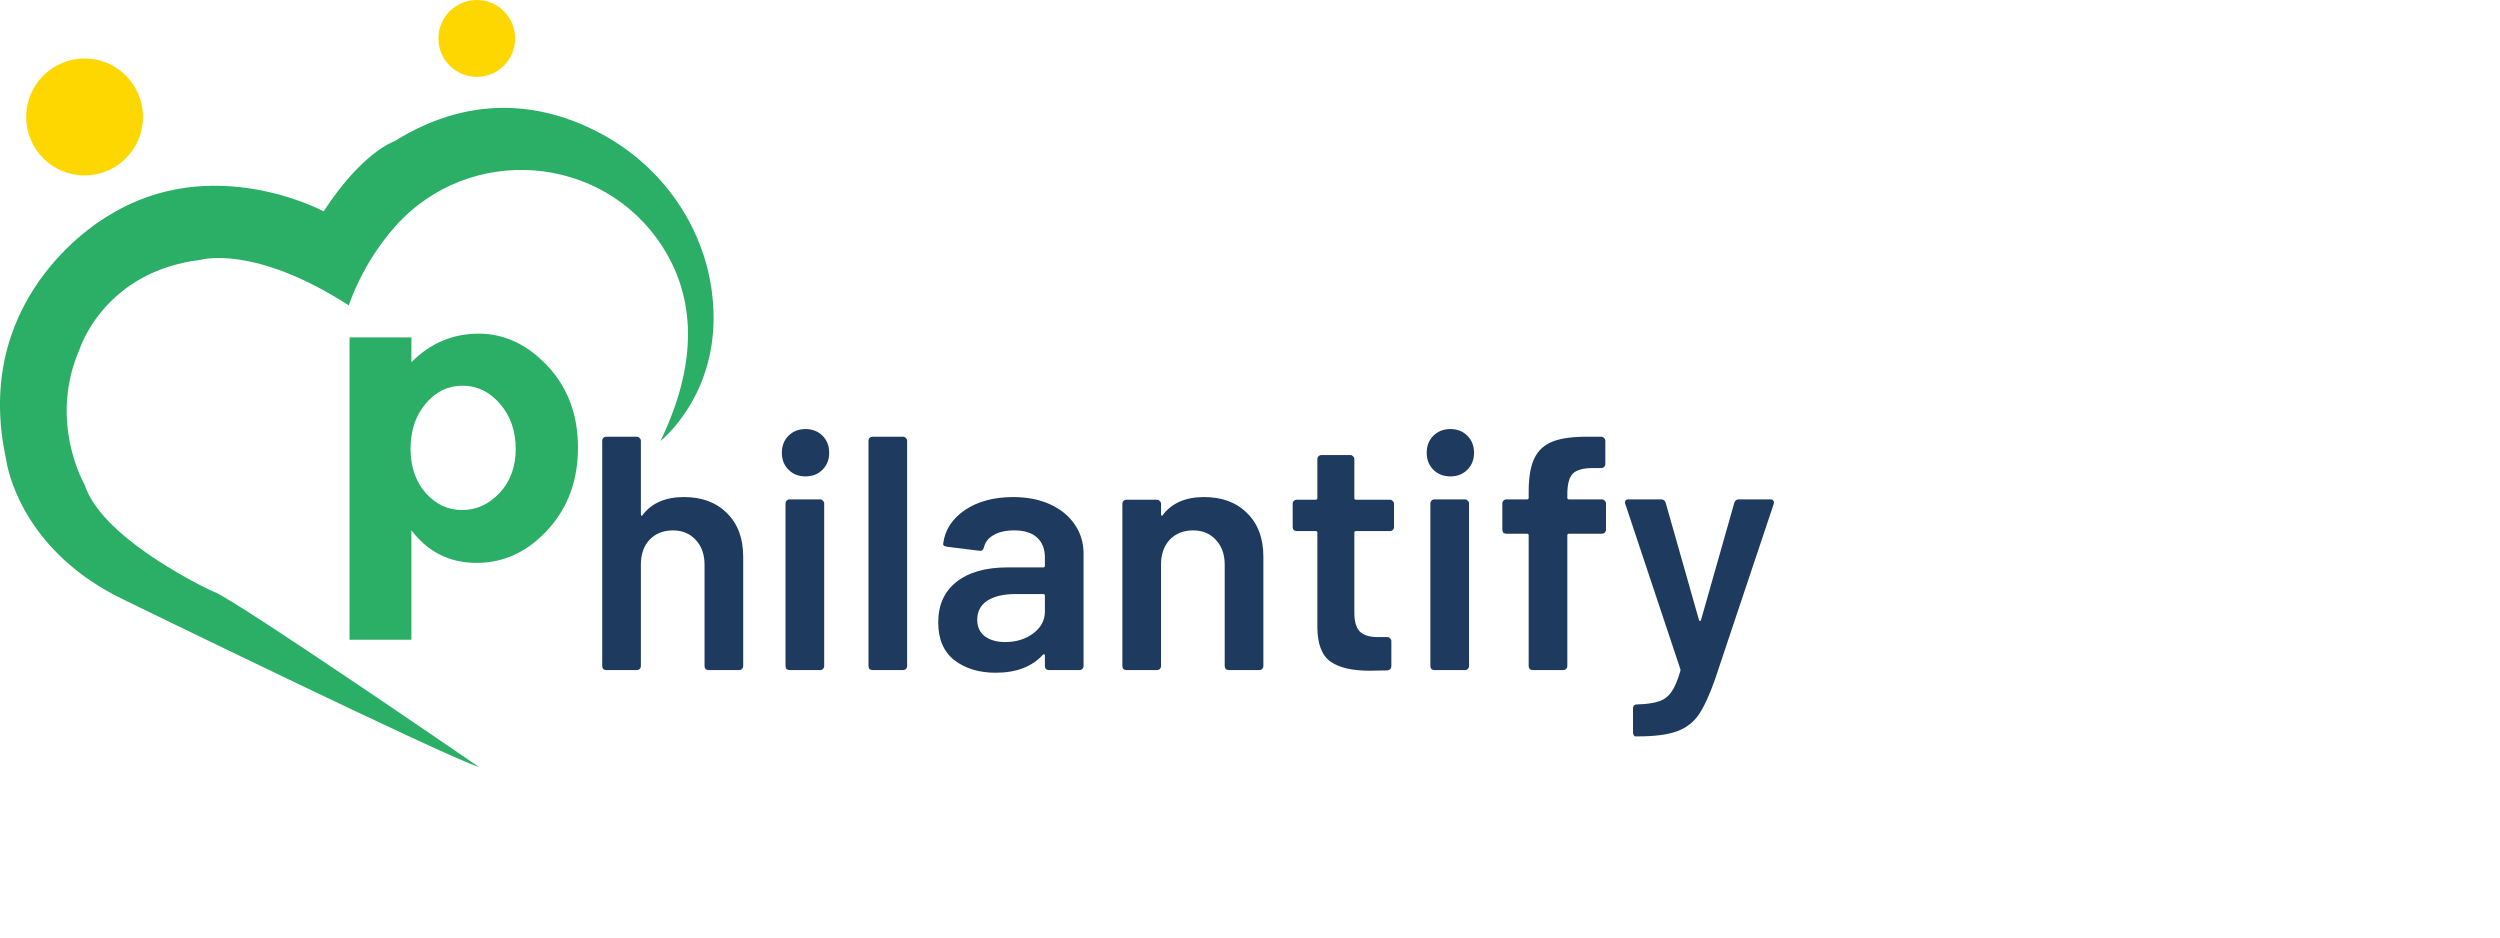 <svg width="120" height="45" viewBox="0 0 120 45" fill="none" xmlns="http://www.w3.org/2000/svg">
<path d="M22.973 16.016C24.213 16.016 25.318 16.535 26.288 17.572C27.258 18.61 27.743 19.915 27.743 21.488C27.743 23.061 27.258 24.376 26.288 25.433C25.318 26.49 24.183 27.019 22.884 27.019C21.584 27.019 20.538 26.497 19.747 25.453V30.707H16.777V16.194H19.747V17.384C20.657 16.472 21.732 16.016 22.973 16.016ZM19.707 21.537C19.707 22.403 19.948 23.11 20.43 23.659C20.911 24.207 21.495 24.481 22.181 24.481C22.868 24.481 23.468 24.207 23.982 23.659C24.497 23.11 24.754 22.406 24.754 21.547C24.754 20.689 24.504 19.968 24.002 19.386C23.5 18.805 22.9 18.514 22.201 18.514C21.502 18.514 20.911 18.802 20.43 19.377C19.948 19.951 19.707 20.672 19.707 21.537V21.537Z" fill="#2BAE66"/>
<path d="M4.06 8.422C5.608 8.422 6.863 7.165 6.863 5.615C6.863 4.064 5.608 2.807 4.06 2.807C2.512 2.807 1.257 4.064 1.257 5.615C1.257 7.165 2.512 8.422 4.06 8.422Z" fill="#FFD700"/>
<path d="M22.886 3.69C23.903 3.69 24.728 2.864 24.728 1.845C24.728 0.826 23.903 0 22.886 0C21.869 0 21.044 0.826 21.044 1.845C21.044 2.864 21.869 3.69 22.886 3.69Z" fill="#FFD700"/>
<path d="M16.744 14.659C16.744 14.659 17.362 12.66 18.993 10.843C22.548 6.883 28.937 7.37 31.807 11.853C33.134 13.926 33.74 16.954 31.702 21.168C31.702 21.168 34.759 18.773 34.181 14.088C33.779 10.834 31.782 8.007 28.904 6.445C26.433 5.105 22.905 4.306 18.926 6.783C18.926 6.783 17.405 7.275 15.535 10.145C15.535 10.145 10.179 7.243 5.198 10.359C5.198 10.359 -1.303 13.947 0.235 21.764C0.263 21.906 0.292 22.047 0.317 22.189C0.451 22.929 1.334 26.596 5.99 28.809C5.99 28.809 21.424 36.34 22.992 36.818C22.992 36.818 11.29 28.779 10.276 28.407C10.219 28.385 10.162 28.363 10.107 28.337C9.316 27.957 4.842 25.716 4.06 23.26C4.06 23.26 2.299 20.252 3.82 16.763C3.82 16.763 4.981 13.034 9.626 12.472C9.626 12.472 12.17 11.712 16.744 14.659Z" fill="#2BAE66"/>
<path d="M32.826 23.859C33.69 23.859 34.378 24.115 34.89 24.627C35.412 25.139 35.674 25.838 35.674 26.723V31.971C35.674 32.024 35.652 32.072 35.61 32.115C35.578 32.147 35.535 32.163 35.482 32.163H34.01C33.956 32.163 33.908 32.147 33.866 32.115C33.834 32.072 33.818 32.024 33.818 31.971V27.107C33.818 26.616 33.679 26.222 33.402 25.923C33.124 25.614 32.756 25.459 32.298 25.459C31.839 25.459 31.466 25.608 31.178 25.907C30.9 26.206 30.762 26.6 30.762 27.091V31.971C30.762 32.024 30.74 32.072 30.698 32.115C30.666 32.147 30.623 32.163 30.57 32.163H29.098C29.044 32.163 28.996 32.147 28.954 32.115C28.922 32.072 28.906 32.024 28.906 31.971V21.155C28.906 21.102 28.922 21.059 28.954 21.027C28.996 20.984 29.044 20.963 29.098 20.963H30.57C30.623 20.963 30.666 20.984 30.698 21.027C30.74 21.059 30.762 21.102 30.762 21.155V24.691C30.762 24.723 30.772 24.744 30.794 24.755C30.815 24.766 30.831 24.755 30.842 24.723C31.279 24.147 31.94 23.859 32.826 23.859ZM38.665 22.867C38.334 22.867 38.062 22.76 37.849 22.547C37.635 22.334 37.529 22.062 37.529 21.731C37.529 21.4 37.635 21.128 37.849 20.915C38.062 20.702 38.334 20.595 38.665 20.595C38.995 20.595 39.267 20.702 39.481 20.915C39.694 21.128 39.801 21.4 39.801 21.731C39.801 22.062 39.694 22.334 39.481 22.547C39.267 22.76 38.995 22.867 38.665 22.867ZM37.897 32.163C37.843 32.163 37.795 32.147 37.753 32.115C37.721 32.072 37.705 32.024 37.705 31.971V24.163C37.705 24.11 37.721 24.067 37.753 24.035C37.795 23.992 37.843 23.971 37.897 23.971H39.369C39.422 23.971 39.465 23.992 39.497 24.035C39.539 24.067 39.561 24.11 39.561 24.163V31.971C39.561 32.024 39.539 32.072 39.497 32.115C39.465 32.147 39.422 32.163 39.369 32.163H37.897ZM41.879 32.163C41.825 32.163 41.778 32.147 41.735 32.115C41.703 32.072 41.687 32.024 41.687 31.971V21.155C41.687 21.102 41.703 21.059 41.735 21.027C41.778 20.984 41.825 20.963 41.879 20.963H43.351C43.404 20.963 43.447 20.984 43.479 21.027C43.522 21.059 43.543 21.102 43.543 21.155V31.971C43.543 32.024 43.522 32.072 43.479 32.115C43.447 32.147 43.404 32.163 43.351 32.163H41.879ZM48.635 23.859C49.307 23.859 49.899 23.976 50.411 24.211C50.923 24.446 51.318 24.771 51.595 25.187C51.872 25.592 52.011 26.056 52.011 26.579V31.971C52.011 32.024 51.99 32.072 51.947 32.115C51.915 32.147 51.872 32.163 51.819 32.163H50.347C50.294 32.163 50.246 32.147 50.203 32.115C50.171 32.072 50.155 32.024 50.155 31.971V31.459C50.155 31.427 50.144 31.411 50.123 31.411C50.102 31.4 50.08 31.406 50.059 31.427C49.536 32.003 48.779 32.291 47.787 32.291C46.987 32.291 46.326 32.088 45.803 31.683C45.291 31.278 45.035 30.675 45.035 29.875C45.035 29.043 45.323 28.398 45.899 27.939C46.486 27.47 47.307 27.235 48.363 27.235H50.075C50.128 27.235 50.155 27.208 50.155 27.155V26.771C50.155 26.355 50.032 26.035 49.787 25.811C49.542 25.576 49.174 25.459 48.683 25.459C48.278 25.459 47.947 25.534 47.691 25.683C47.446 25.822 47.291 26.019 47.227 26.275C47.195 26.403 47.12 26.456 47.003 26.435L45.451 26.243C45.398 26.232 45.35 26.216 45.307 26.195C45.275 26.163 45.264 26.126 45.275 26.083C45.36 25.432 45.707 24.899 46.315 24.483C46.934 24.067 47.707 23.859 48.635 23.859ZM48.251 30.819C48.774 30.819 49.222 30.68 49.595 30.403C49.968 30.126 50.155 29.774 50.155 29.347V28.595C50.155 28.542 50.128 28.515 50.075 28.515H48.731C48.166 28.515 47.718 28.622 47.387 28.835C47.067 29.048 46.907 29.352 46.907 29.747C46.907 30.088 47.03 30.355 47.275 30.547C47.531 30.728 47.856 30.819 48.251 30.819ZM57.794 23.859C58.658 23.859 59.346 24.115 59.858 24.627C60.381 25.139 60.642 25.838 60.642 26.723V31.971C60.642 32.024 60.621 32.072 60.578 32.115C60.546 32.147 60.504 32.163 60.45 32.163H58.978C58.925 32.163 58.877 32.147 58.834 32.115C58.802 32.072 58.786 32.024 58.786 31.971V27.107C58.786 26.616 58.648 26.222 58.37 25.923C58.093 25.614 57.725 25.459 57.266 25.459C56.808 25.459 56.434 25.608 56.146 25.907C55.869 26.206 55.73 26.6 55.73 27.091V31.971C55.73 32.024 55.709 32.072 55.666 32.115C55.634 32.147 55.592 32.163 55.538 32.163H54.066C54.013 32.163 53.965 32.147 53.922 32.115C53.89 32.072 53.874 32.024 53.874 31.971V24.179C53.874 24.126 53.89 24.083 53.922 24.051C53.965 24.008 54.013 23.987 54.066 23.987H55.538C55.592 23.987 55.634 24.008 55.666 24.051C55.709 24.083 55.73 24.126 55.73 24.179V24.691C55.73 24.723 55.741 24.744 55.762 24.755C55.784 24.766 55.8 24.755 55.81 24.723C56.248 24.147 56.909 23.859 57.794 23.859ZM66.913 25.299C66.913 25.352 66.892 25.4 66.849 25.443C66.817 25.475 66.775 25.491 66.721 25.491H65.089C65.036 25.491 65.009 25.518 65.009 25.571V29.427C65.009 29.832 65.095 30.126 65.265 30.307C65.447 30.488 65.729 30.579 66.113 30.579H66.593C66.647 30.579 66.689 30.6 66.721 30.643C66.764 30.675 66.785 30.718 66.785 30.771V31.971C66.785 32.088 66.721 32.158 66.593 32.179L65.761 32.195C64.919 32.195 64.289 32.051 63.873 31.763C63.457 31.475 63.244 30.931 63.233 30.131V25.571C63.233 25.518 63.207 25.491 63.153 25.491H62.241C62.188 25.491 62.14 25.475 62.097 25.443C62.065 25.4 62.049 25.352 62.049 25.299V24.179C62.049 24.126 62.065 24.083 62.097 24.051C62.14 24.008 62.188 23.987 62.241 23.987H63.153C63.207 23.987 63.233 23.96 63.233 23.907V22.035C63.233 21.982 63.249 21.939 63.281 21.907C63.324 21.864 63.372 21.843 63.425 21.843H64.817C64.871 21.843 64.913 21.864 64.945 21.907C64.988 21.939 65.009 21.982 65.009 22.035V23.907C65.009 23.96 65.036 23.987 65.089 23.987H66.721C66.775 23.987 66.817 24.008 66.849 24.051C66.892 24.083 66.913 24.126 66.913 24.179V25.299ZM69.618 22.867C69.287 22.867 69.015 22.76 68.802 22.547C68.588 22.334 68.482 22.062 68.482 21.731C68.482 21.4 68.588 21.128 68.802 20.915C69.015 20.702 69.287 20.595 69.618 20.595C69.948 20.595 70.221 20.702 70.434 20.915C70.647 21.128 70.754 21.4 70.754 21.731C70.754 22.062 70.647 22.334 70.434 22.547C70.221 22.76 69.948 22.867 69.618 22.867ZM68.85 32.163C68.796 32.163 68.749 32.147 68.706 32.115C68.674 32.072 68.658 32.024 68.658 31.971V24.163C68.658 24.11 68.674 24.067 68.706 24.035C68.749 23.992 68.796 23.971 68.85 23.971H70.322C70.375 23.971 70.418 23.992 70.45 24.035C70.493 24.067 70.514 24.11 70.514 24.163V31.971C70.514 32.024 70.493 32.072 70.45 32.115C70.418 32.147 70.375 32.163 70.322 32.163H68.85ZM76.896 23.971C76.949 23.971 76.992 23.992 77.024 24.035C77.067 24.067 77.088 24.11 77.088 24.163V25.427C77.088 25.48 77.067 25.528 77.024 25.571C76.992 25.603 76.949 25.619 76.896 25.619H75.312C75.259 25.619 75.232 25.646 75.232 25.699V31.971C75.232 32.024 75.211 32.072 75.168 32.115C75.136 32.147 75.093 32.163 75.04 32.163H73.568C73.515 32.163 73.467 32.147 73.424 32.115C73.392 32.072 73.376 32.024 73.376 31.971V25.699C73.376 25.646 73.349 25.619 73.296 25.619H72.304C72.251 25.619 72.203 25.603 72.16 25.571C72.128 25.528 72.112 25.48 72.112 25.427V24.163C72.112 24.11 72.128 24.067 72.16 24.035C72.203 23.992 72.251 23.971 72.304 23.971H73.296C73.349 23.971 73.376 23.944 73.376 23.891V23.603C73.376 22.91 73.467 22.376 73.648 22.003C73.829 21.619 74.128 21.347 74.544 21.187C74.96 21.027 75.547 20.952 76.304 20.963H76.864C76.917 20.963 76.96 20.984 76.992 21.027C77.035 21.059 77.056 21.102 77.056 21.155V22.275C77.056 22.328 77.035 22.376 76.992 22.419C76.96 22.451 76.917 22.467 76.864 22.467H76.448C75.989 22.467 75.669 22.558 75.488 22.739C75.317 22.92 75.232 23.251 75.232 23.731V23.891C75.232 23.944 75.259 23.971 75.312 23.971H76.896ZM78.496 35.347C78.464 35.347 78.437 35.326 78.416 35.283C78.394 35.251 78.384 35.208 78.384 35.155V34.003C78.384 33.95 78.4 33.902 78.432 33.859C78.474 33.827 78.522 33.811 78.576 33.811H78.592C79.029 33.8 79.37 33.752 79.616 33.667C79.861 33.592 80.064 33.443 80.224 33.219C80.384 32.995 80.528 32.659 80.656 32.211C80.666 32.19 80.666 32.158 80.656 32.115L78.016 24.195C78.005 24.174 78 24.147 78 24.115C78 24.019 78.053 23.971 78.16 23.971H79.728C79.845 23.971 79.92 24.024 79.952 24.131L81.552 29.763C81.562 29.795 81.578 29.811 81.6 29.811C81.621 29.811 81.637 29.795 81.648 29.763L83.248 24.131C83.28 24.024 83.354 23.971 83.472 23.971H84.992C85.056 23.971 85.098 23.992 85.12 24.035C85.152 24.067 85.157 24.12 85.136 24.195L82.32 32.611C82.053 33.368 81.792 33.934 81.536 34.307C81.28 34.68 80.928 34.947 80.48 35.107C80.042 35.267 79.418 35.347 78.608 35.347H78.496Z" fill="#1E3A5F"/>
</svg>
